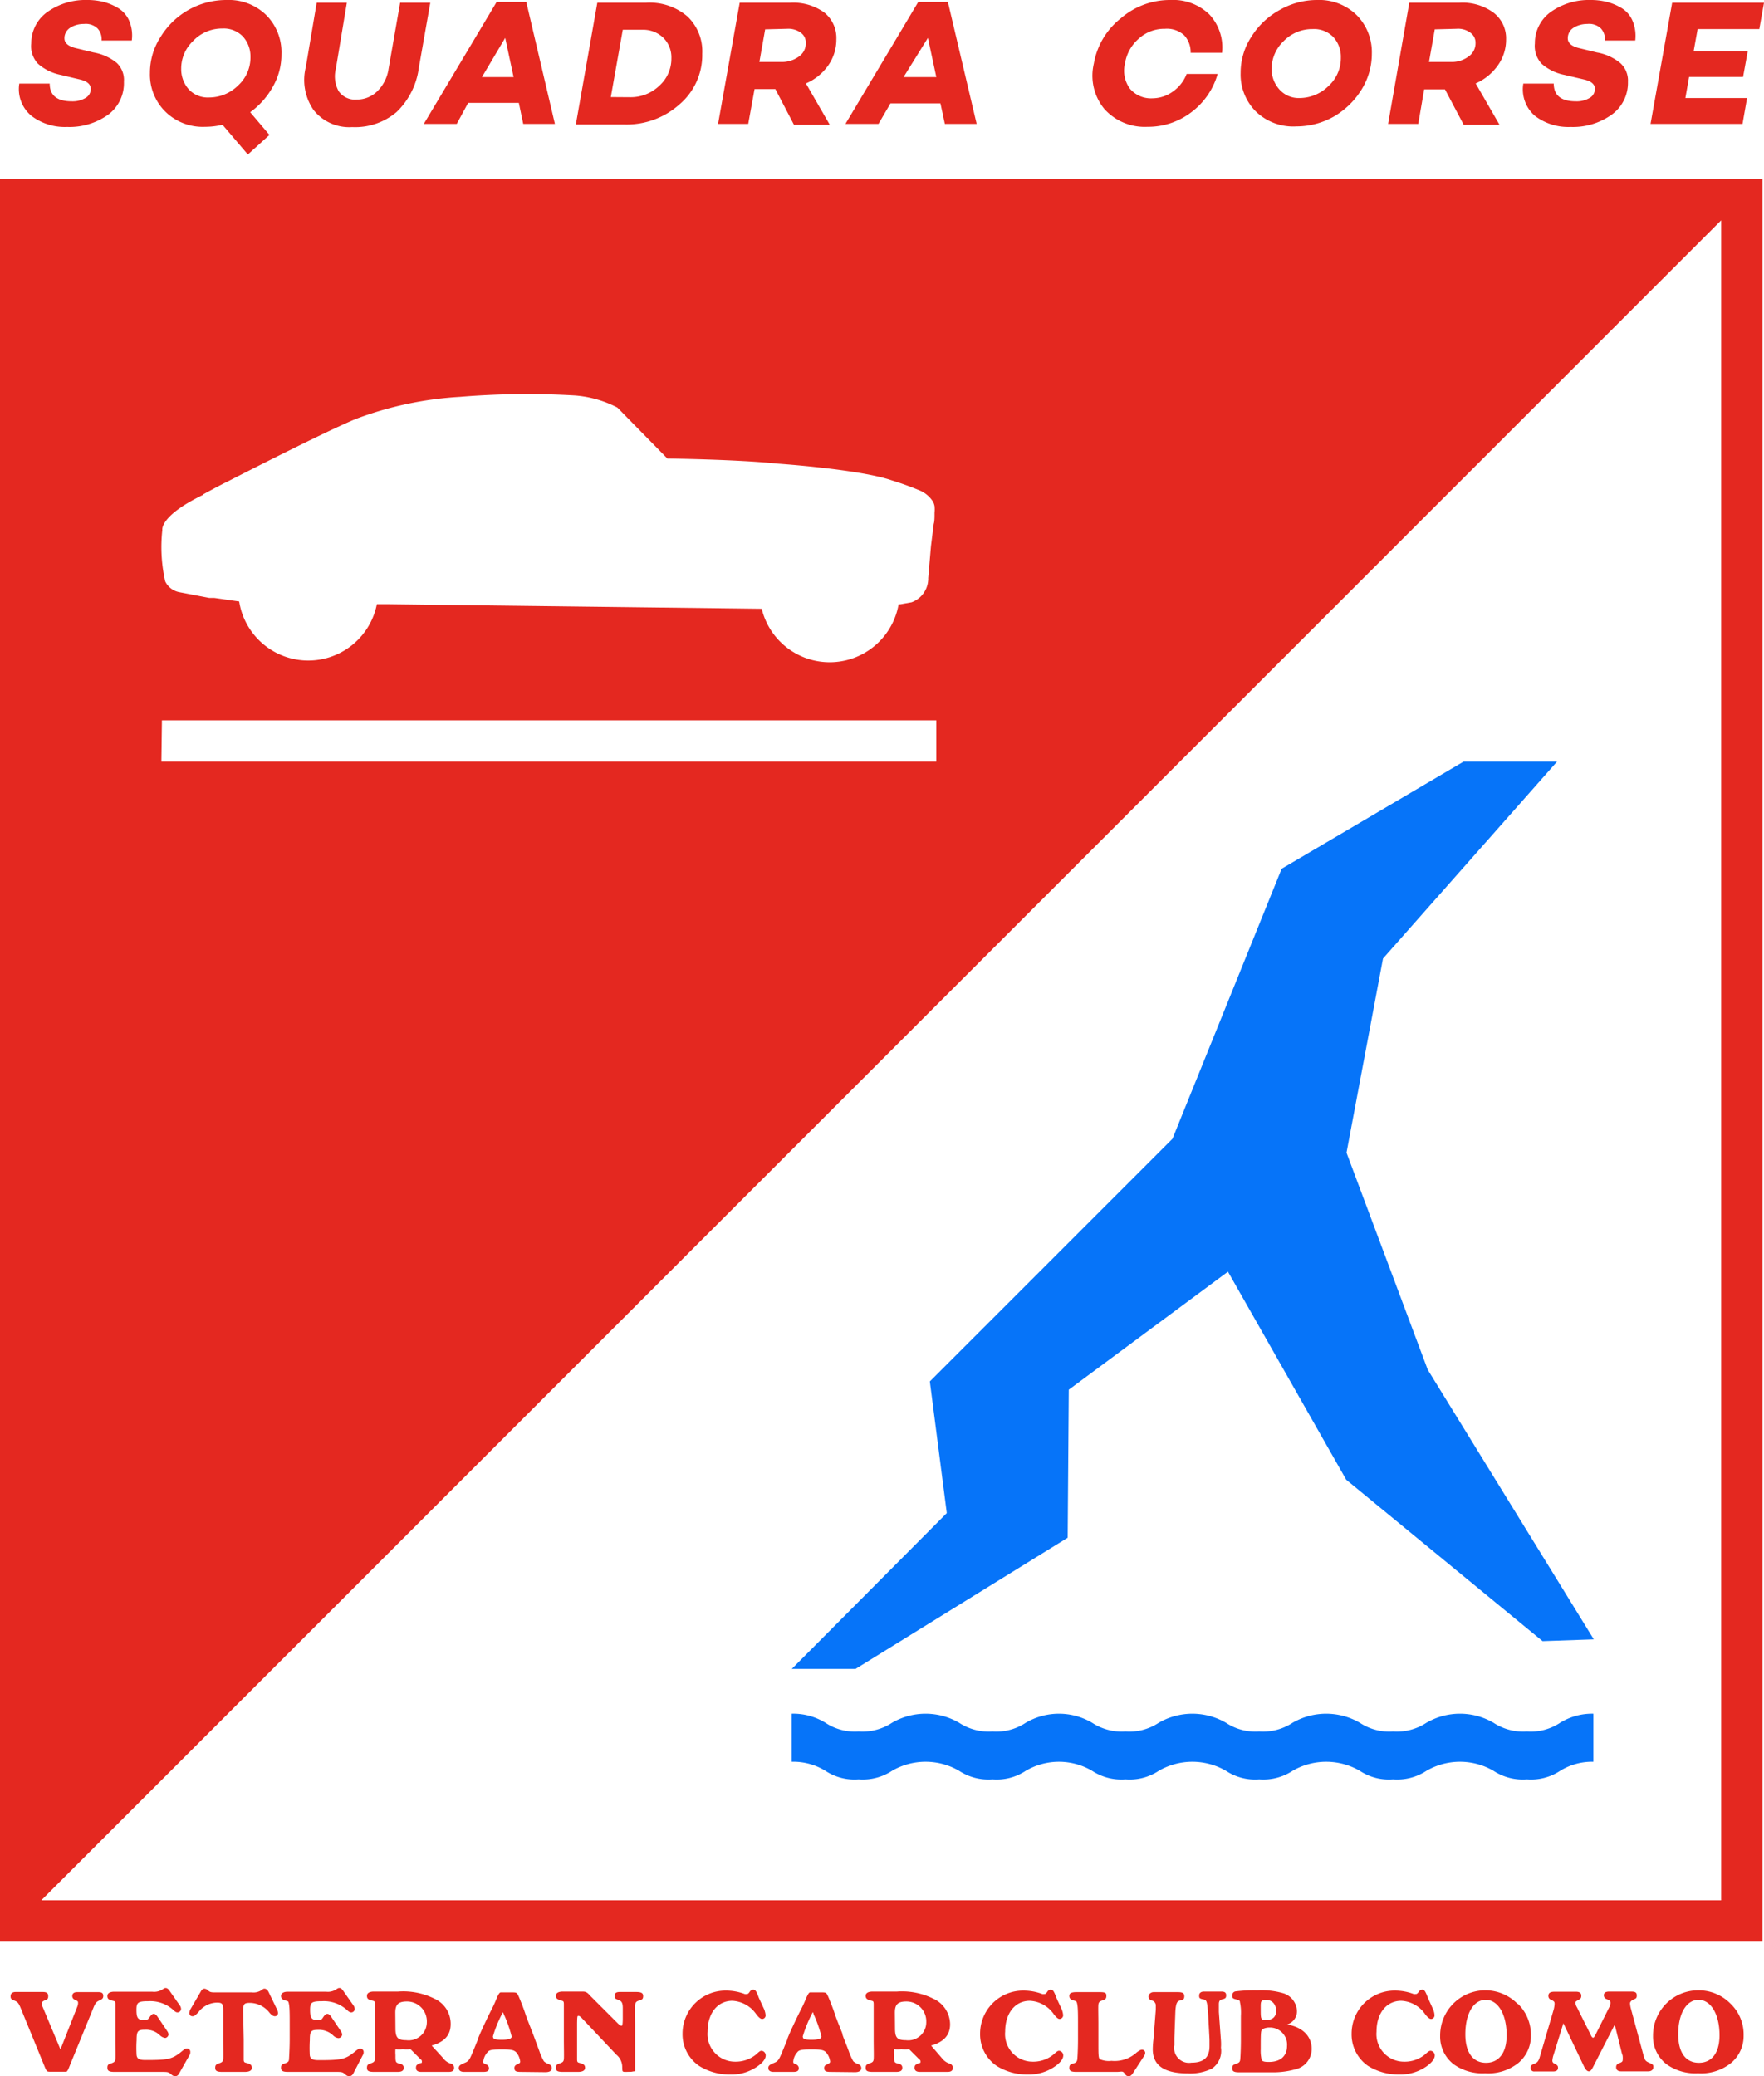 <svg id="Livello_1" data-name="Livello 1" xmlns="http://www.w3.org/2000/svg" viewBox="0 0 128.11 150.78"><defs><style>.cls-1{fill:#0674f9;}.cls-2{fill:#e42820;}</style></defs><path class="cls-1" d="M105.66,86.22h0Z"/><polygon class="cls-1" points="57.5 121.2 68.76 109.88 67.53 100.32 85.15 82.7 93.08 63.09 106.29 55.31 113.08 55.31 100.44 69.61 97.79 83.71 103.69 99.47 115.75 119.05 112.03 119.18 97.77 107.46 89.18 92.35 77.62 100.92 77.54 111.67 62.13 121.2 57.5 121.2"/><path class="cls-1" d="M78.94,128.94h0Z"/><path class="cls-1" d="M117.75,128.94h0Z"/><path class="cls-1" d="M115.72,124.45a4.4,4.4,0,0,0-2.42.66,3.87,3.87,0,0,1-2.41.63,3.92,3.92,0,0,1-2.42-.63,4.84,4.84,0,0,0-4.88,0,3.92,3.92,0,0,1-2.42.63,3.87,3.87,0,0,1-2.41-.63,4.86,4.86,0,0,0-4.89,0,3.92,3.92,0,0,1-2.42.63,3.87,3.87,0,0,1-2.41-.63,4.86,4.86,0,0,0-4.89,0,3.87,3.87,0,0,1-2.41.63,3.92,3.92,0,0,1-2.42-.63,4.75,4.75,0,0,0-4.83,0,3.87,3.87,0,0,1-2.41.63,3.92,3.92,0,0,1-2.42-.63,4.84,4.84,0,0,0-4.88,0,3.92,3.92,0,0,1-2.42.63,3.87,3.87,0,0,1-2.41-.63,4.44,4.44,0,0,0-2.45-.66v3.49a4.44,4.44,0,0,1,2.45.66,3.83,3.83,0,0,0,2.41.62,3.88,3.88,0,0,0,2.42-.62,4.84,4.84,0,0,1,4.88,0,3.88,3.88,0,0,0,2.42.62,3.83,3.83,0,0,0,2.41-.62,4.75,4.75,0,0,1,4.83,0,3.88,3.88,0,0,0,2.42.62,3.83,3.83,0,0,0,2.41-.62,4.86,4.86,0,0,1,4.89,0,3.83,3.83,0,0,0,2.41.62,3.88,3.88,0,0,0,2.42-.62,4.86,4.86,0,0,1,4.89,0,3.83,3.83,0,0,0,2.41.62,3.88,3.88,0,0,0,2.42-.62,4.84,4.84,0,0,1,4.88,0,3.88,3.88,0,0,0,2.42.62,3.83,3.83,0,0,0,2.41-.62,4.4,4.4,0,0,1,2.42-.66Z"/><path class="cls-2" d="M5.6,145.76a.8.8,0,0,0,.07-.28c0-.14,0-.15-.24-.26a.28.28,0,0,1-.18-.27c0-.18.13-.28.34-.28H7.16c.24,0,.34.09.34.27s-.07.24-.29.34-.27.18-.39.44L5,150.17a.7.7,0,0,1-.17.28H3.74c-.33,0-.33,0-.46-.28l-1.81-4.42c-.14-.31-.19-.37-.44-.47s-.26-.17-.26-.33.12-.29.35-.29h2c.27,0,.38.09.38.3s-.06.23-.25.31-.21.14-.21.25a.6.6,0,0,0,.06.23l1.29,3.08Z"/><path class="cls-2" d="M13,150.59a.33.33,0,0,1-.27.19.43.43,0,0,1-.27-.12c-.22-.19-.26-.2-.7-.2H8.31c-.38,0-.51-.07-.51-.3s.08-.25.28-.32.28-.12.3-.3,0-.83,0-1.44V147c0-.6,0-1.17,0-1.44s-.06-.22-.3-.29-.28-.17-.28-.33.14-.3.51-.3h2.74a1.14,1.14,0,0,0,.71-.14c.18-.12.2-.13.28-.13s.17.06.25.17l.78,1.11a.46.46,0,0,1,.08.24.26.26,0,0,1-.24.25c-.08,0-.15,0-.34-.19a2.49,2.49,0,0,0-1.8-.62c-.74,0-.86.09-.86.61s.06.76.51.76c.24,0,.3,0,.43-.19s.21-.26.31-.26.18.06.27.19l.72,1.07a.52.52,0,0,1,.09.23A.29.29,0,0,1,12,148a.68.68,0,0,1-.38-.19,1.45,1.45,0,0,0-1.09-.41c-.53,0-.61.1-.61.77a8.48,8.48,0,0,0,0,1.09c.05.26.2.34.65.34,1.66,0,1.92-.06,2.6-.6.25-.21.31-.24.39-.24a.24.24,0,0,1,.26.26.38.38,0,0,1-.06.23Z"/><path class="cls-2" d="M17.7,148.1c0,.58,0,1.18,0,1.44s.07.23.3.3.29.17.29.33-.13.29-.52.29H16.14c-.38,0-.51-.07-.51-.29s.08-.26.28-.33.28-.12.3-.3,0-.83,0-1.44V146c0-.49-.07-.57-.47-.57a1.74,1.74,0,0,0-1.34.71c-.25.25-.3.28-.42.28a.22.22,0,0,1-.23-.23.6.6,0,0,1,.09-.29l.74-1.27q.11-.21.27-.21a.41.41,0,0,1,.25.12c.14.13.23.15.51.15h2.68a1.07,1.07,0,0,0,.65-.13c.19-.14.2-.14.28-.14s.21.07.3.27l.6,1.24a.68.68,0,0,1,.07.26.23.23,0,0,1-.23.23c-.1,0-.21-.06-.36-.22a1.84,1.84,0,0,0-1.43-.75c-.45,0-.51.07-.51.62Z"/><path class="cls-2" d="M25.65,150.59a.35.35,0,0,1-.28.19.43.43,0,0,1-.27-.12c-.22-.19-.26-.2-.69-.2H20.92c-.38,0-.51-.07-.51-.3s.09-.25.29-.32.28-.12.29-.3.05-.83.05-1.44V147c0-.6,0-1.17-.05-1.44s-.06-.22-.29-.29-.29-.17-.29-.33.14-.3.51-.3h2.75a1.11,1.11,0,0,0,.7-.14c.18-.12.2-.13.29-.13s.16.06.24.17l.78,1.11a.46.46,0,0,1,.08.24.25.25,0,0,1-.23.25c-.09,0-.15,0-.35-.19a2.49,2.49,0,0,0-1.8-.62c-.74,0-.86.09-.86.61s.06.76.51.76c.25,0,.31,0,.43-.19s.22-.26.31-.26.18.06.27.19l.72,1.07a.52.52,0,0,1,.09.23.28.28,0,0,1-.28.27.63.63,0,0,1-.37-.19,1.48,1.48,0,0,0-1.1-.41c-.53,0-.6.1-.6.77a9.06,9.06,0,0,0,0,1.09c.05.26.21.34.66.34,1.65,0,1.92-.06,2.59-.6.26-.21.32-.24.4-.24a.25.25,0,0,1,.26.26.39.39,0,0,1-.07.23Z"/><path class="cls-2" d="M32.2,149.48a1,1,0,0,0,.55.38.31.31,0,0,1,.23.3c0,.21-.13.3-.39.3h-2c-.25,0-.38-.1-.38-.29s.06-.24.33-.35c.07,0,.1,0,.1-.09s0-.12-.13-.22l-.69-.69a3.91,3.91,0,0,1-.57,0,3.32,3.32,0,0,1-.53,0,2.5,2.5,0,0,0,0,.4c0,.56,0,.57.37.66a.28.28,0,0,1,.23.29c0,.2-.14.29-.45.29H27.16c-.38,0-.51-.07-.51-.29s.08-.26.28-.33.28-.12.3-.3,0-.83,0-1.44V147c0-.61,0-1.18,0-1.45s-.06-.22-.3-.29-.28-.17-.28-.33.14-.3.51-.3h1.75a5.07,5.07,0,0,1,2.65.52A2,2,0,0,1,32.73,147c0,.79-.45,1.29-1.38,1.55Zm-3.48-2.18c0,.68.17.86.78.86a1.32,1.32,0,0,0,1.5-1.31,1.44,1.44,0,0,0-1.45-1.5c-.62,0-.84.22-.84.81Z"/><path class="cls-2" d="M37.81,150.46c-.35,0-.45-.06-.45-.29a.24.24,0,0,1,.18-.24c.21-.1.24-.13.24-.23a1.27,1.27,0,0,0-.24-.6c-.17-.22-.38-.27-1-.27s-1,0-1.13.2a1.18,1.18,0,0,0-.31.67c0,.12,0,.13.21.22a.3.3,0,0,1,.2.27c0,.2-.12.27-.41.27h-1.4c-.24,0-.38-.1-.38-.27s.08-.24.44-.39.35-.24.94-1.67c0-.15.78-1.78,1-2.2a8.4,8.4,0,0,0,.37-.81c.12-.28.2-.41.28-.43l.13,0h.7c.37,0,.37,0,.57.48s.35.9.43,1.15.31.81.51,1.34c.06.14.21.57.48,1.29a4.2,4.2,0,0,0,.33.74.85.85,0,0,0,.32.19c.19.08.25.16.25.31s-.1.29-.46.29Zm-2-2.54c0,.16.14.21.63.21s.72-.07.72-.24a9.65,9.65,0,0,0-.58-1.64.48.48,0,0,1-.05-.13A8.93,8.93,0,0,0,35.79,147.92Z"/><path class="cls-2" d="M45.46,150.46c-.26,0-.26,0-.27-.32a1.16,1.16,0,0,0-.43-.93l-2.52-2.67a.48.48,0,0,0-.21-.15c-.1,0-.11,0-.12.54v1.17c0,.61,0,1.18,0,1.44s.06.23.29.3.29.17.29.33-.14.29-.51.29H40.88c-.38,0-.51-.07-.51-.29s.09-.26.29-.33.27-.12.29-.3,0-.83,0-1.44V147c0-.61,0-1.18,0-1.45s-.06-.22-.29-.3-.29-.16-.29-.32.14-.3.51-.3h1.33c.31,0,.39,0,.67.32l2,2c.12.11.19.16.25.16s.09,0,.1-.47v-.79c0-.4-.07-.53-.33-.62s-.26-.13-.26-.3.09-.27.37-.27h1.19c.38,0,.51.08.51.3s-.09.26-.29.32-.27.13-.29.3,0,.84,0,1.45v2.85c0,.45,0,.46,0,.51s0,0-.26.06Z"/><path class="cls-2" d="M55.49,145.9a1.51,1.51,0,0,1,.11.43.26.26,0,0,1-.24.29c-.12,0-.22-.08-.42-.32a2.25,2.25,0,0,0-1.75-1c-1.08,0-1.8.9-1.8,2.24a2,2,0,0,0,2,2.18,2.35,2.35,0,0,0,1.48-.49c.31-.28.34-.3.46-.3a.34.34,0,0,1,.28.34c0,.24-.21.52-.6.79a3.28,3.28,0,0,1-2,.59,4.17,4.17,0,0,1-2.23-.62,2.77,2.77,0,0,1-1.21-2.34,3.12,3.12,0,0,1,3.17-3.13,3.81,3.81,0,0,1,1.35.25.34.34,0,0,0,.13,0c.08,0,.12,0,.24-.18a.31.31,0,0,1,.24-.14c.16,0,.24.12.41.59Z"/><path class="cls-2" d="M60.31,150.46c-.35,0-.45-.06-.45-.29a.24.24,0,0,1,.18-.24c.21-.1.25-.13.25-.23a1.29,1.29,0,0,0-.25-.6c-.17-.22-.38-.27-1-.27s-1,0-1.13.2a1.16,1.16,0,0,0-.3.67c0,.12,0,.13.21.22a.29.29,0,0,1,.19.27c0,.2-.12.27-.4.27H56.17c-.23,0-.37-.1-.37-.27s.07-.24.43-.39.35-.24.94-1.67c0-.15.78-1.78,1-2.2a8.4,8.4,0,0,0,.37-.81c.13-.28.2-.41.28-.43l.13,0h.71c.36,0,.36,0,.56.48s.35.9.43,1.15.31.81.52,1.34c0,.14.2.57.47,1.29a4.2,4.2,0,0,0,.33.74.94.94,0,0,0,.32.19c.19.08.26.16.26.31s-.11.29-.46.29Zm-2-2.54c0,.16.15.21.63.21s.72-.07.72-.24a9.65,9.65,0,0,0-.58-1.64s0-.06-.05-.13A9.59,9.59,0,0,0,58.29,147.92Z"/><path class="cls-2" d="M68.42,149.48a1.1,1.1,0,0,0,.55.38.31.31,0,0,1,.23.3c0,.21-.13.3-.39.3h-2c-.26,0-.39-.1-.39-.29s.06-.24.33-.35c.07,0,.1,0,.1-.09s0-.12-.13-.22l-.69-.69a3.91,3.91,0,0,1-.57,0,3.4,3.4,0,0,1-.53,0,2.5,2.5,0,0,0,0,.4c0,.56,0,.57.37.66a.27.27,0,0,1,.23.29c0,.2-.14.29-.45.29H63.38c-.38,0-.51-.07-.51-.29s.09-.26.29-.33.27-.12.29-.3,0-.83,0-1.44V147c0-.61,0-1.18,0-1.45s-.06-.22-.29-.29-.29-.17-.29-.33.14-.3.51-.3h1.76a5.11,5.11,0,0,1,2.65.52A2.06,2.06,0,0,1,69,147c0,.79-.45,1.29-1.38,1.55ZM65,147.3c0,.68.16.86.78.86a1.31,1.31,0,0,0,1.49-1.31,1.44,1.44,0,0,0-1.45-1.5c-.62,0-.83.22-.83.81Z"/><path class="cls-2" d="M77.1,145.9a1.51,1.51,0,0,1,.11.43.27.27,0,0,1-.25.29c-.11,0-.21-.08-.41-.32a2.25,2.25,0,0,0-1.76-1c-1.07,0-1.79.9-1.79,2.24a2,2,0,0,0,2,2.18,2.3,2.3,0,0,0,1.47-.49c.32-.28.35-.3.46-.3a.34.34,0,0,1,.29.34c0,.24-.21.52-.6.79a3.31,3.31,0,0,1-2,.59,4.15,4.15,0,0,1-2.23-.62,2.77,2.77,0,0,1-1.21-2.34,3.12,3.12,0,0,1,3.17-3.13,3.85,3.85,0,0,1,1.35.25.32.32,0,0,0,.13,0c.08,0,.12,0,.24-.18a.31.31,0,0,1,.24-.14c.16,0,.24.12.41.59Z"/><path class="cls-2" d="M82.28,150.55c-.1.15-.18.22-.29.22s-.19,0-.32-.2-.23-.11-.57-.11H78.17c-.38,0-.51-.07-.51-.29s.09-.26.29-.32.27-.13.29-.31.05-.83.05-1.44V147c0-.6,0-1.17-.05-1.43s-.06-.23-.29-.3-.29-.17-.29-.33.1-.27.51-.27h1.67c.43,0,.51.05.51.27s-.08.26-.28.33-.28.12-.3.3,0,.83,0,1.43v1.36c0,.84,0,1.09.11,1.18a1.6,1.6,0,0,0,.84.12,2.37,2.37,0,0,0,1.83-.61c.2-.15.3-.2.39-.2a.23.23,0,0,1,.23.23.45.45,0,0,1-.09.24Z"/><path class="cls-2" d="M88.67,148.18a3.57,3.57,0,0,1,0,.52,1.55,1.55,0,0,1-.65,1.52,3.56,3.56,0,0,1-1.73.35c-1.73,0-2.57-.57-2.57-1.75,0,0,0-.35.05-.71l.17-2.18c0-.12,0-.26,0-.32s-.06-.27-.25-.32-.28-.15-.28-.29.13-.33.38-.33h1.75c.35,0,.47.08.47.3s-.09.25-.28.3-.33.08-.37.83L85.29,148c0,.18,0,.44,0,.52a1.08,1.08,0,0,0,1.24,1.27c.89,0,1.31-.38,1.31-1.19,0-.17,0-.33,0-.51l-.1-1.85c-.08-.93-.09-1-.38-1.05s-.27-.15-.27-.29.11-.27.34-.27h1.27c.25,0,.35.08.35.27s-.06.24-.27.29-.26.15-.26.37,0,.08,0,.55Z"/><path class="cls-2" d="M90.12,146.39a3.7,3.7,0,0,0-.07-1c0-.11-.07-.14-.31-.2s-.25-.13-.25-.27a.29.29,0,0,1,.22-.3,11.07,11.07,0,0,1,1.63-.08,5.63,5.63,0,0,1,1.92.23,1.42,1.42,0,0,1,.93,1.25,1,1,0,0,1-.72,1c1.12.18,1.79.85,1.79,1.77a1.51,1.51,0,0,1-1,1.43,6.08,6.08,0,0,1-1.94.27H90c-.38,0-.51-.07-.51-.29s.09-.26.29-.33.27-.12.29-.3.05-.83.05-1.44Zm1.44-.53c0,.76,0,.84.37.84.49,0,.75-.24.75-.67s-.26-.79-.7-.79S91.56,145.34,91.56,145.86Zm.16,1.48c-.15.09-.16.13-.16,1.48a2.75,2.75,0,0,0,.06.72c0,.15.19.2.52.2.85,0,1.33-.42,1.33-1.17a1.24,1.24,0,0,0-1.26-1.33A1.15,1.15,0,0,0,91.72,147.34Z"/><path class="cls-2" d="M104.07,145.9a1.22,1.22,0,0,1,.11.43.26.26,0,0,1-.24.29c-.11,0-.22-.08-.42-.32a2.24,2.24,0,0,0-1.75-1c-1.08,0-1.8.9-1.8,2.24a2,2,0,0,0,2,2.18,2.31,2.31,0,0,0,1.48-.49c.31-.28.35-.3.46-.3a.34.34,0,0,1,.29.34c0,.24-.22.52-.6.79a3.33,3.33,0,0,1-2,.59,4.18,4.18,0,0,1-2.24-.62,2.77,2.77,0,0,1-1.2-2.34,3.12,3.12,0,0,1,3.17-3.13,3.8,3.8,0,0,1,1.34.25.37.37,0,0,0,.13,0c.08,0,.12,0,.25-.18a.29.29,0,0,1,.23-.14c.17,0,.24.12.42.59Z"/><path class="cls-2" d="M110.26,145.54a3.11,3.11,0,0,1,.92,2.28,2.54,2.54,0,0,1-.92,2,3.5,3.5,0,0,1-2.4.74,3.6,3.6,0,0,1-2.27-.64,2.53,2.53,0,0,1-1-2.07,3.28,3.28,0,0,1,5.62-2.33Zm-3.84,2.19c0,1.32.55,2.07,1.5,2.07s1.5-.74,1.5-2c0-1.51-.62-2.57-1.52-2.57S106.42,146.25,106.42,147.73Z"/><path class="cls-2" d="M115.75,150c-.16.32-.24.42-.36.42s-.24-.12-.37-.39l-1.48-3.1-.74,2.38a1.8,1.8,0,0,0-.06.33.22.22,0,0,0,.16.22c.21.12.25.16.25.31s-.1.26-.37.26h-1.35a.25.25,0,0,1-.27-.25c0-.16.06-.23.27-.31s.31-.17.41-.54l1-3.41a2,2,0,0,0,.06-.38c0-.16,0-.2-.31-.34a.29.29,0,0,1-.14-.25c0-.22.13-.31.47-.31h1.52c.27,0,.4.09.4.29s-.07.23-.25.33-.17.12-.17.2a.65.65,0,0,0,.1.3l1,2c.07.17.13.22.18.22s.09-.06.18-.23l1-2a.63.63,0,0,0,.08-.28c0-.14,0-.18-.32-.31a.28.28,0,0,1-.16-.26c0-.19.13-.27.4-.27h1.57c.32,0,.42.07.42.28s-.06.22-.22.29-.27.17-.27.29a1.82,1.82,0,0,0,.07.4l.92,3.41c.1.34.15.39.43.51s.27.16.27.32-.13.29-.36.29h-2c-.21,0-.34-.12-.34-.29s.07-.24.25-.31.23-.12.23-.24a1.39,1.39,0,0,0,0-.23c0-.1-.06-.22-.06-.23l-.52-2.09Z"/><path class="cls-2" d="M125.71,145.54a3.08,3.08,0,0,1,.92,2.28,2.54,2.54,0,0,1-.92,2,3.46,3.46,0,0,1-2.39.74,3.6,3.6,0,0,1-2.27-.64,2.53,2.53,0,0,1-1-2.07,3.28,3.28,0,0,1,3.26-3.31A3.24,3.24,0,0,1,125.71,145.54Zm-3.83,2.19c0,1.32.54,2.07,1.5,2.07s1.5-.74,1.5-2c0-1.51-.62-2.57-1.52-2.57S121.88,146.25,121.88,147.73Z"/><path class="cls-2" d="M6.32,0A4.79,4.79,0,0,1,7.48.13,3.91,3.91,0,0,1,8.55.57a2,2,0,0,1,.82.91,2.74,2.74,0,0,1,.2,1.46H7.38a1.18,1.18,0,0,0-.29-.87,1.24,1.24,0,0,0-1-.33,1.81,1.81,0,0,0-1,.28.89.89,0,0,0-.41.76c0,.37.31.61.93.74l1.19.29a3.65,3.65,0,0,1,1.67.75A1.71,1.71,0,0,1,9,5.94,2.85,2.85,0,0,1,7.87,8.32a4.84,4.84,0,0,1-3,.9,4,4,0,0,1-2.58-.8A2.52,2.52,0,0,1,1.4,6.07H3.61c0,.86.53,1.29,1.61,1.29a1.85,1.85,0,0,0,1-.25.74.74,0,0,0,.37-.66c0-.33-.27-.56-.8-.68L4.41,5.44a3.53,3.53,0,0,1-1.65-.81,1.86,1.86,0,0,1-.49-1.48A2.77,2.77,0,0,1,3.5.83,4.77,4.77,0,0,1,6.32,0Z"/><path class="cls-2" d="M20.44,3.93a4.65,4.65,0,0,1-.62,2.36,5.66,5.66,0,0,1-1.65,1.86l1.4,1.65L18,11.22,16.16,9.06a5.42,5.42,0,0,1-1.26.15A3.88,3.88,0,0,1,12,8.1a3.79,3.79,0,0,1-1.11-2.8,4.78,4.78,0,0,1,.78-2.63A5.59,5.59,0,0,1,16.45,0a3.9,3.9,0,0,1,2.89,1.1A3.82,3.82,0,0,1,20.44,3.93ZM13.16,5a2.21,2.21,0,0,0,.55,1.49,1.89,1.89,0,0,0,1.48.59,3,3,0,0,0,2.1-.87,2.75,2.75,0,0,0,.9-2.08,2.16,2.16,0,0,0-.55-1.48,1.94,1.94,0,0,0-1.5-.58A2.89,2.89,0,0,0,14,3,2.75,2.75,0,0,0,13.16,5Z"/><path class="cls-2" d="M31.25.2l-.83,4.71a5.43,5.43,0,0,1-1.61,3.22,4.65,4.65,0,0,1-3.23,1.1A3.31,3.31,0,0,1,22.78,8a3.83,3.83,0,0,1-.57-3.13L23,.2h2.19L24.39,5a2.23,2.23,0,0,0,.21,1.63,1.45,1.45,0,0,0,1.31.6,2.11,2.11,0,0,0,1.5-.61A2.85,2.85,0,0,0,28.22,5L29.06.2Z"/><path class="cls-2" d="M38,9l-.32-1.53H34L33.17,9H30.78L36.07.14h2.15L40.3,9Zm-3-3.4h2.3l-.61-2.85Z"/><path class="cls-2" d="M46.93.2a4.21,4.21,0,0,1,3,1A3.5,3.5,0,0,1,51,3.91a4.7,4.7,0,0,1-1.64,3.66,5.75,5.75,0,0,1-4,1.47H41.82L43.38.2ZM45.78,7.06a3,3,0,0,0,2.1-.83,2.64,2.64,0,0,0,.88-2,2,2,0,0,0-.58-1.48,2.1,2.1,0,0,0-1.54-.59H45.23l-.87,4.89Z"/><path class="cls-2" d="M60.74,2.85a3.26,3.26,0,0,1-.59,1.9,3.82,3.82,0,0,1-1.62,1.31l1.73,3h-2.6L56.31,6.47H54.8L54.34,9H52.15L53.72.2h3.69a3.85,3.85,0,0,1,2.44.7A2.36,2.36,0,0,1,60.74,2.85Zm-5.17-.72L55.15,4.5h1.63A2.06,2.06,0,0,0,58,4.12a1.16,1.16,0,0,0,.52-1,.87.87,0,0,0-.37-.75,1.54,1.54,0,0,0-1-.28Z"/><path class="cls-2" d="M68.62,9,68.3,7.51H64.67L63.8,9H61.4L66.69.14h2.15L70.93,9Zm-3-3.4H68l-.61-2.85Z"/><path class="cls-2" d="M84.6,2.09a2.75,2.75,0,0,0-1.9.72,3,3,0,0,0-1,1.81,2.21,2.21,0,0,0,.36,1.82,2,2,0,0,0,1.64.7,2.57,2.57,0,0,0,1.48-.49,2.78,2.78,0,0,0,1-1.28h2.25a5.26,5.26,0,0,1-1.91,2.78,5.17,5.17,0,0,1-3.19,1.06,3.94,3.94,0,0,1-3.13-1.3,3.8,3.8,0,0,1-.76-3.29A5.35,5.35,0,0,1,81.4,1.33,5.45,5.45,0,0,1,85,0a3.79,3.79,0,0,1,2.83,1.05,3.5,3.5,0,0,1,.92,2.78H86.47A1.8,1.8,0,0,0,86,2.56,1.86,1.86,0,0,0,84.6,2.09Z"/><path class="cls-2" d="M95.64,0a3.9,3.9,0,0,1,2.89,1.1,3.82,3.82,0,0,1,1.1,2.8,4.92,4.92,0,0,1-.77,2.64,5.75,5.75,0,0,1-2,1.93,5.51,5.51,0,0,1-2.71.71A3.9,3.9,0,0,1,91.21,8.1,3.79,3.79,0,0,1,90.1,5.3a4.78,4.78,0,0,1,.78-2.63A5.61,5.61,0,0,1,92.93.73,5.47,5.47,0,0,1,95.64,0ZM94.38,7.12a3,3,0,0,0,2.1-.87,2.75,2.75,0,0,0,.9-2.08,2.12,2.12,0,0,0-.55-1.48,1.94,1.94,0,0,0-1.5-.58,2.89,2.89,0,0,0-2.1.87A2.79,2.79,0,0,0,92.35,5a2.21,2.21,0,0,0,.56,1.49A1.87,1.87,0,0,0,94.38,7.12Z"/><path class="cls-2" d="M109.38,2.85a3.2,3.2,0,0,1-.6,1.9,3.85,3.85,0,0,1-1.61,1.31l1.73,3h-2.6l-1.36-2.57h-1.51L103,9h-2.19L102.35.2H106a3.83,3.83,0,0,1,2.44.7A2.34,2.34,0,0,1,109.38,2.85Zm-5.18-.72-.42,2.37h1.63a2,2,0,0,0,1.22-.38,1.17,1.17,0,0,0,.53-1,.88.88,0,0,0-.38-.75,1.49,1.49,0,0,0-1-.28Z"/><path class="cls-2" d="M115.51,0a4.77,4.77,0,0,1,1.15.13,4,4,0,0,1,1.08.44,2,2,0,0,1,.81.91,2.84,2.84,0,0,1,.21,1.46h-2.2a1.18,1.18,0,0,0-.29-.87,1.24,1.24,0,0,0-1-.33,1.86,1.86,0,0,0-1,.28.89.89,0,0,0-.41.76c0,.37.31.61.93.74l1.19.29a3.65,3.65,0,0,1,1.67.75,1.71,1.71,0,0,1,.58,1.38,2.85,2.85,0,0,1-1.17,2.38,4.84,4.84,0,0,1-3,.9,4,4,0,0,1-2.58-.8,2.54,2.54,0,0,1-.85-2.35h2.21c0,.86.54,1.29,1.61,1.29a1.83,1.83,0,0,0,1-.25.75.75,0,0,0,.38-.66c0-.33-.27-.56-.81-.68l-1.4-.33a3.53,3.53,0,0,1-1.66-.81,1.89,1.89,0,0,1-.49-1.48A2.77,2.77,0,0,1,112.68.83,4.8,4.8,0,0,1,115.51,0Z"/><path class="cls-2" d="M127.77,2.11h-4.48L123,3.72h3.93l-.34,1.87h-3.92l-.27,1.53h4.48L126.55,9h-6.68L121.44.2h6.67Z"/><path class="cls-2" d="M0,13V141H128V13Zm14.76,22.9S16,35.22,16.47,35c0,0,6.74-3.47,9.33-4.56a25.63,25.63,0,0,1,7.61-1.62,59.29,59.29,0,0,1,8.34-.1,8,8,0,0,1,3.09.88l3.63,3.7s5.05.06,8,.37c0,0,6,.41,8.31,1.22a21.82,21.82,0,0,1,2.09.76,2.13,2.13,0,0,1,.9.8,1.17,1.17,0,0,1,.1.3,2.46,2.46,0,0,1,0,.49v.16h0c0,.12,0,.49-.06.65l-.2,1.62L67.41,42a.28.28,0,0,1,0,.09h0a1.83,1.83,0,0,1-1.21,1.65l-.84.15h-.1a5.08,5.08,0,0,1-9.94.32l-27.06-.33h-.89a5.08,5.08,0,0,1-10-.2l-1.81-.26h0l-.37,0L13,43a1.43,1.43,0,0,1-1-.78,11.24,11.24,0,0,1-.21-3.73S11.57,37.47,14.76,35.93Zm-3,16.41H68v3H11.72ZM125,138H3L125,16Z"/></svg>